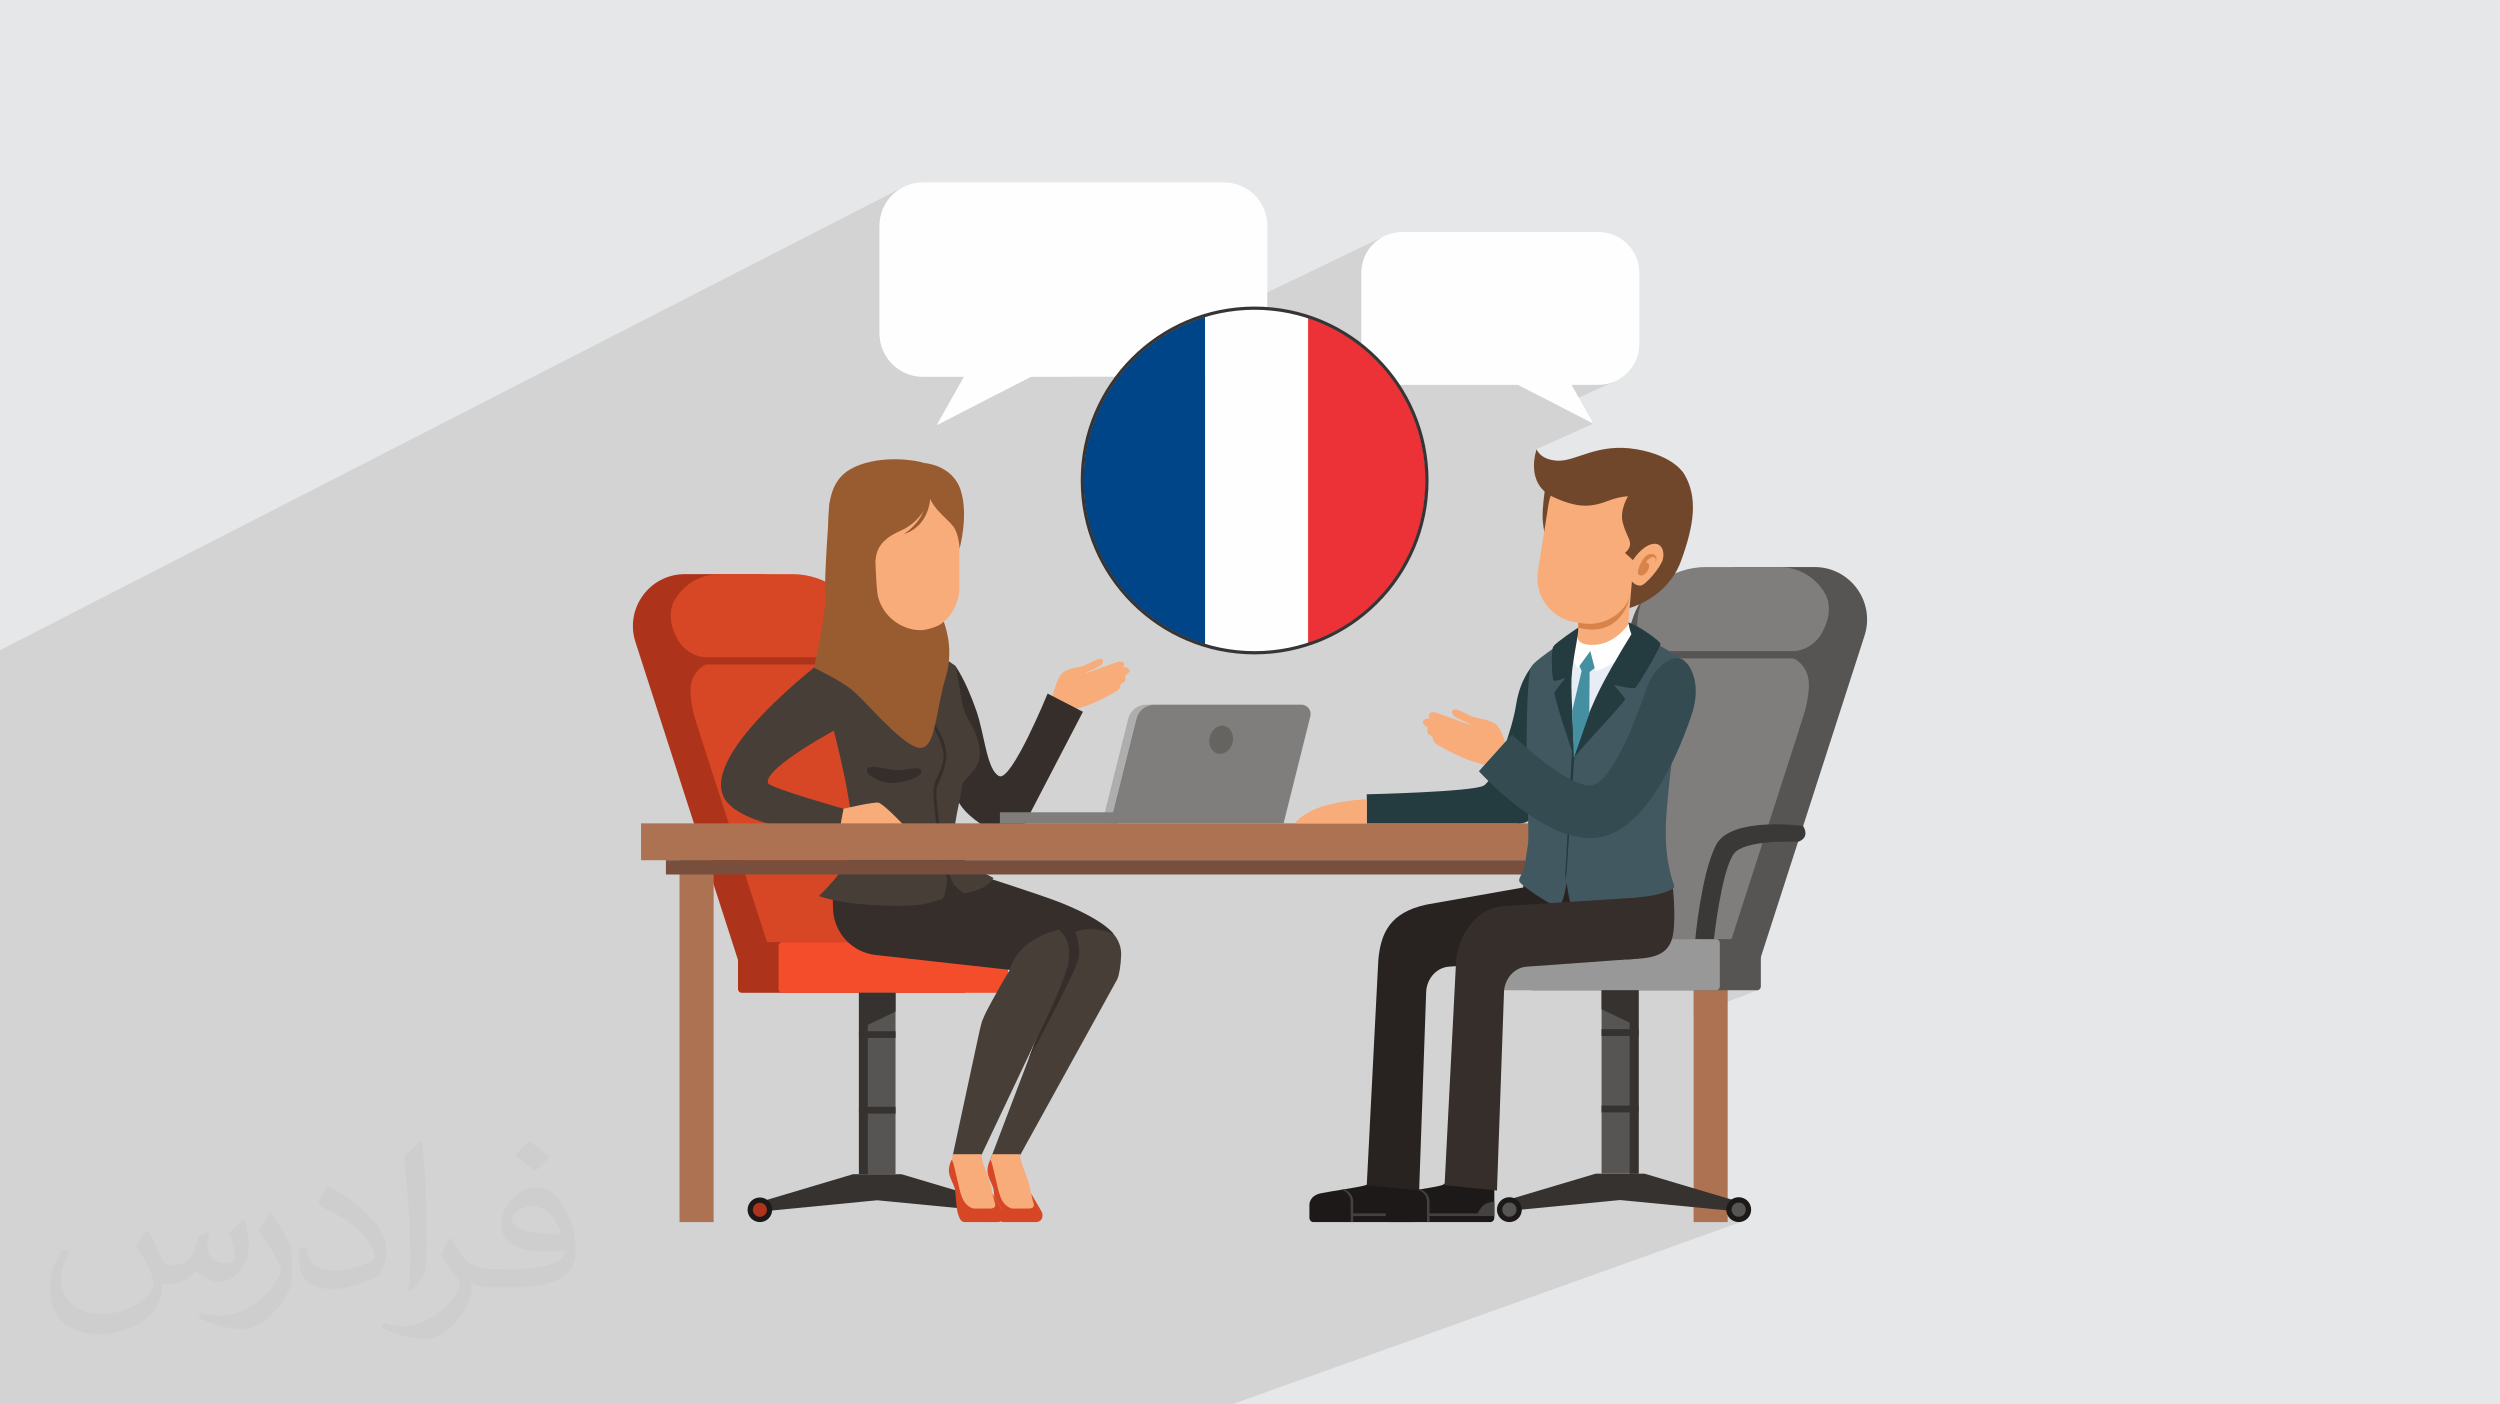 <?xml version="1.0" encoding="UTF-8"?>
<!DOCTYPE svg PUBLIC "-//W3C//DTD SVG 1.1//EN" "http://www.w3.org/Graphics/SVG/1.1/DTD/svg11.dtd">
<!-- Creator: CorelDRAW 2020 (64-Bit) -->
<svg xmlns="http://www.w3.org/2000/svg" xml:space="preserve" width="94.192mm" height="52.917mm" version="1.1" style="shape-rendering:geometricPrecision; text-rendering:geometricPrecision; image-rendering:optimizeQuality; fill-rule:evenodd; clip-rule:evenodd"
viewBox="0 0 9404.92 5283.66"
 xmlns:xlink="http://www.w3.org/1999/xlink"
 xmlns:xodm="http://www.corel.com/coreldraw/odm/2003">
 <defs>
  <style type="text/css">
   <![CDATA[
    .fil31 {fill:#995B30}
    .fil0 {fill:#E6E7E8}
    .fil30 {fill:#FEFEFE;fill-rule:nonzero}
    .fil32 {fill:#004587;fill-rule:nonzero}
    .fil11 {fill:#1C1918;fill-rule:nonzero}
    .fil22 {fill:#243B3F;fill-rule:nonzero}
    .fil24 {fill:#282321;fill-rule:nonzero}
    .fil28 {fill:#334B51;fill-rule:nonzero}
    .fil10 {fill:#352E2A;fill-rule:nonzero}
    .fil6 {fill:#35322F;fill-rule:nonzero}
    .fil35 {fill:#373435;fill-rule:nonzero}
    .fil29 {fill:#3A3938;fill-rule:nonzero}
    .fil26 {fill:#425860;fill-rule:nonzero}
    .fil23 {fill:#444241;fill-rule:nonzero}
    .fil27 {fill:#458FA3;fill-rule:nonzero}
    .fil4 {fill:#473E38;fill-rule:nonzero}
    .fil8 {fill:#565554;fill-rule:nonzero}
    .fil18 {fill:#666461;fill-rule:nonzero}
    .fil25 {fill:#70472B;fill-rule:nonzero}
    .fil20 {fill:#774F3C;fill-rule:nonzero}
    .fil17 {fill:#7F7E7D;fill-rule:nonzero}
    .fil12 {fill:#995B30;fill-rule:nonzero}
    .fil21 {fill:#999898;fill-rule:nonzero}
    .fil7 {fill:#AD331A;fill-rule:nonzero}
    .fil19 {fill:#AD7251;fill-rule:nonzero}
    .fil16 {fill:#AFAEAE;fill-rule:nonzero}
    .fil5 {fill:#D84725;fill-rule:nonzero}
    .fil13 {fill:#D8834A;fill-rule:nonzero}
    .fil14 {fill:#E6EDF4;fill-rule:nonzero}
    .fil33 {fill:#ED3237;fill-rule:nonzero}
    .fil9 {fill:#F44D2C;fill-rule:nonzero}
    .fil3 {fill:#F7AC79;fill-rule:nonzero}
    .fil34 {fill:#FEFEFE;fill-rule:nonzero}
    .fil15 {fill:white;fill-rule:nonzero}
    .fil2 {fill:#373435;fill-opacity:0.031}
    .fil1 {fill:#2B2A29;fill-opacity:0.102}
   ]]>
  </style>
 </defs>
 <g id="Layer_x0020_1">
  <polygon class="fil0" points="-0,0 9404.92,0 9404.92,5283.66 -0,5283.66 "/>
  <path class="fil1" d="M-0 4549.07l0 -4.54 0 -2.73 0 -0.05 0 -8.4 0 -14.62 0 -5.72 0 -1.29 0 -34.37 0 -9.75 0 -6.03 0 -8 0 -2.63 0 -6.22 0 -0.02 0 -6.99 0 -2.81 0 -9.35 0 -4.05 0 -13.88 0 -2.1 0 -9.65 0 -4.34 0 -22.15 0 -5.66 0 -7.68 0 -6.44 0 -16.24 0 -2.48 0 -0.8 0 -8.31 0 -0.91 0 -3.41 0 -8.04 0 -21.03 0 -0.52 0 -0.27 0 -1.3 0 -13 0 -2.77 0 -18.11 0 -0.17 0 -23.99 0 -31.54 0 -7.3 0 -2.18 0 -1.2 0 -12.44 0 -33.47 0 -1.3 0 -2.04 0 -0.4 0 -1.04 0 -18.9 0 -10.25 0 -11.25 0 -4.07 0 -13.17 0 -11.61 0 -7.43 0 -11.72 0 -4.59 0 -7.99 0 -0.91 0 -0.14 0 -5.84 0 -11.73 0 -2.86 0 -5.64 0 -3.44 0 -15.79 0 -3.71 0 -1.53 0 -3.09 0 -1.91 0 -2.48 0 -0.67 0 -1.46 0 -3.62 0 -2.86 0 -6.83 0 -9.15 0 -7.27 0 -4.96 0 -8.05 0 -1.31 0 -2.84 0 -4.64 0 -3.33 0 -4.6 0 -4.33 0 -1.68 0 -8.95 0 -0.08 0 -1.62 0 -0.98 0 -4.65 0 -1.22 0 -9.5 0 -57.96 0 -8.11 0 -18.9 0 -8.91 0 -2.97 0 -13.27 0 -17.14 0 -6.57 0 -4.32 0 -1.83 0 -1.24 0 -4.17 0 -0.71 0 -0.15 0 -1.72 0 -13.62 0 -2.82 0 -1.62 0 -15.64 0 -2.45 0 -4.67 0 -17.09 0 -6.67 0 -0.81 0 -20.92 0 -1.41 0 -14.26 0 -7.57 0 -6.07 0 -2.17 0 -3.36 0 -0.45 0 -0.37 0 -3.13 0 -0.47 0 -11.15 0 -0.06 0 -16.43 0 -6.2 0 -4.72 0 -9.49 0 -9.1 0 -14.97 0 -0.83 0 -0.01 0 -8.85 0 -2.71 0 -7.5 0 -14.3 0 -22.04 0 -7.18 0 -35.62 0 -1.5 0 -8.36 0 -1.17 0 -4.72 0 -12.14 0 -18.56 0 -0.1 0 -2.72 0 -9.91 0 -5.25 0 -6.18 0 -1.24 0 -10.4 0 -44.09 0 -7.07 0 -9.77 0 -108.39 0 -67.52 0 -217.77 0 -364.04 0 -89.31 3394.04 -1740.06 -13.42 8.16 -12.53 9.37 -11.56 10.5 -10.51 11.56 -9.37 12.53 -8.16 13.43 -6.86 14.23 -5.47 14.96 -4.01 15.6 -2.47 16.17 -0.84 16.64 0 405.4 0.84 16.64 2.47 16.17 4.01 15.61 5.47 14.96 6.86 14.23 8.16 13.43 9.37 12.53 10.51 11.56 11.56 10.5 12.53 9.38 13.42 8.16 14.23 6.86 14.96 5.47 15.61 4.01 16.17 2.47 16.64 0.84 155.06 0 -94.37 167.53 346.43 -167.53 143.38 0 414.08 -199.38 -14.21 7.06 -14.01 7.39 -13.8 7.71 -13.59 8.04 -13.39 8.36 -13.16 8.67 -12.94 8.97 -6.29 4.58 103.1 -49.6 -22.69 11.63 -8.43 4.76 34.63 -16.66 14.14 -6.6 14.31 -6.26 14.5 -5.92 14.67 -5.57 14.83 -5.23 12.01 -3.9 8.13 -3.9 11.07 -3.23 11.15 -3.04 11.23 -2.84 11.31 -2.64 11.38 -2.45 11.46 -2.24 11.53 -2.04 3.79 -0.6 598.31 -287.35 -13.42 6.47 -12.67 7.7 -11.82 8.85 -10.91 9.91 -9.91 10.9 -8.85 11.83 -7.69 12.66 -6.47 13.43 -5.16 14.12 -3.78 14.72 -2.34 15.26 -0.79 15.71 0 267.38 0.66 13.21 6.18 4.97 11.77 9.94 11.53 10.23 11.27 10.49 11.02 10.76 10.76 11.02 10.49 11.27 10.23 11.53 9.95 11.77 9.68 12.01 9.39 12.24 9.1 12.48 6.56 9.46 9.31 1.43 15.71 0.79 435.1 0 94.67 48.7 107.12 -48.7 101.47 0 15.71 -0.79 15.25 -2.34 14.73 -3.78 14.11 -5.16 -205.54 93.09 126.6 65.13 -636.36 286 -0.04 0.34 422.83 -190.03 -0.51 1.47 -1.31 4.19 -1.83 6.63 -2.04 8.75 -1.95 10.55 -1.55 12.07 -0.85 13.27 0.14 14.17 1.44 14.76 3.04 15.05 4.93 15.04 7.14 14.7 5.19 7.59 127.6 -56.82 -14.27 7.53 -13.46 8.84 -12.56 10.07 -11.55 11.25 -10.46 12.35 -9.28 13.38 -7.98 14.35 -6.6 15.24 -0.07 0.23 10 5.47 16.65 7.32 15.74 6.32 14.93 5.34 14.21 4.4 13.57 3.49 13.04 2.6 12.59 1.75 12.23 0.91 11.98 0.1 11.82 -0.67 11.74 -1.42 11.76 -2.14 11.87 -2.83 12.08 -3.49 12.39 -4.13 12.77 -4.73 14.03 -4.93 13.21 -3.79 12.08 -2.82 10.61 -1.98 8.83 -1.29 6.71 -0.73 4.26 -0.34 1.5 -0.08 -1.39 2.34 -3.53 6.56 -4.76 10.14 -5.06 13.05 -4.44 15.33 -2.89 16.93 -0.4 17.89 3 18.19 5.06 16.51 5 13.66 4.74 11.3 4.27 9.44 3.58 8.09 2.7 7.23 1.59 6.88 0.28 7.04 -1.17 6.97 -2.34 6.29 -3.09 5.54 -3.43 4.7 -3.37 3.79 -2.92 2.82 -2.06 1.74 -0.77 0.6 3.55 3.22 79.22 -34.38 10.28 -3.75 10.69 -2.12 10.66 0.24 9.95 3.15 8.63 5.88 6.94 8.26 4.86 10.27 2.43 11.92 -0.39 13.21 -3.57 14.15 -7.13 14.73 -9.81 15.02 -11.05 14.86 -11.84 14.09 -12.14 12.75 -11.99 10.78 -11.36 8.24 -10.26 5.08 -34.05 14.63 -0.76 5.45 -0.36 1.96 -0.09 1.01 169.66 -72.89 -20.52 9.53 -19.67 11.05 -18.74 12.52 -17.71 13.93 -16.61 15.27 -15.42 16.55 -14.14 17.77 -5.54 8.21 -0.81 2 -1.3 3.33 -0.97 2.68 263.64 -112.84 -20.52 9.53 -19.68 11.05 -18.73 12.52 -17.72 13.93 -16.6 15.27 -15.43 16.55 -14.14 17.77 -12.78 18.93 -11.33 20.03 -9.8 21.06 -8.18 22.04 -27.71 84.9 1.64 2.13 -0.59 3.85 -2.45 6.6 -4.06 8.95 -2.6 5.21 13.24 3.09 2.35 0.38 135.35 0 484.72 -203.75 92.04 -20.2 -0.47 3.35 -1.34 9.49 -2.07 14.72 -2.68 19.09 -3.16 22.57 -3.51 25.15 -3.75 26.88 -3.84 27.7 -3.83 27.65 -3.68 26.72 -3.41 24.9 -3.02 22.21 -2.5 18.62 -1.84 14.16 -1.07 8.81 -0.16 2.59 -1.46 1.78 -4.71 6.53 -7.52 10.61 -9.85 14.02 -11.73 16.76 -13.13 18.82 -14.08 20.22 -14.56 20.94 -14.59 21 -14.14 20.37 -13.24 19.08 -11.87 17.12 -10.03 14.48 -7.74 11.18 -4.98 7.2 -1.77 2.55 -726.07 296.02 -36.84 112.9 0.08 0 19.2 -3.03 16.81 -4.32 16.45 -5.8 -55.6 22.5 -24.48 75.04 104.3 0 288.57 -115.9 0 65.05 146.18 -58.44 -11.58 5.44 -10.84 6.1 -10.01 6.81 -9.11 7.54 -8.1 8.31 -7 9.11 -5.81 9.95 -5.09 10.75 -4.9 11.45 -4.7 12.08 -4.51 12.64 -3.01 9.11 3.97 0 122.69 -48.79 17.48 -5.75 19.15 -4.63 20.29 -3.64 20.9 -2.77 20.97 -1.99 20.5 -1.34 19.49 -0.78 17.96 -0.36 15.9 -0.04 13.3 0.17 10.15 0.26 6.49 0.24 2.28 0.1 1.96 -0.61 -176.6 69.92 97.87 0 -136.1 53.74 54.6 0 -205.72 81.11 -2.3 12.79 -2.4 14.08 -2.25 13.75 -2.09 13.36 -1.93 12.9 -1.77 12.37 -1.62 11.77 -1.46 11.1 -1.32 10.37 -1.17 9.58 -1.02 8.7 -0.88 7.77 -0.74 6.75 -0.6 5.68 -0.46 4.53 -0.33 3.32 -0.2 2.05 -0.06 0.7 70.13 0.46 -76.6 29.81 0 94.29 230.96 12.21 -146.22 56.1 2.79 -0.28 2.64 -0.82 -2.89 1.11 151.73 0 2.84 -0.29 2.64 -0.82 -244.48 93.39 0 723.6 45.83 4.44 105.8 -38.19 -7.95 4.32 -6.93 5.71 -5.72 6.93 -4.31 7.95 -1.85 5.96 34.55 -12.45 5.03 -1.56 5.4 -0.55 5.4 0.55 5.03 1.56 4.56 2.48 3.97 3.28 3.28 3.97 2.48 4.55 1.56 5.03 0.55 5.4 -0.55 5.41 -1.56 5.03 -2.48 4.55 -3.28 3.97 -3.97 3.28 -4.56 2.48 -37.42 13.43 0.82 0.67 7.95 4.32 8.79 2.73 9.44 0.95 9.44 -0.95 8.79 -2.73 -1925.79 689.87 -7.54 0 -39.37 0 -9.04 0 -49.5 0 -6.72 0 -56.11 0 -6.61 0 -26.03 0 -4.32 0 -55.35 0 -384.34 0 -171.32 0 -7.77 0 -9.14 0 -31.41 0 -6.45 0 -18.61 0 -2.27 0 -27.06 0 -17.1 0 -18.14 0 -8.86 0 -25.33 0 -24.32 0 -4.46 0 -4.11 0 -27.01 0 -23.06 0 -7.1 0 -6.71 0 -23.12 0 -8.98 0 -43.96 0 -2.29 0 -7.23 0 -0.74 0 -25.09 0 -10.63 0 -42.76 0 -42.27 0 -13.46 0 -5.64 0 -37.4 0 -6.55 0 -2.04 0 -3.55 0 -19.03 0 -8.98 0 -17.25 0 -2.47 0 -7.07 0 -15.54 0 -11.4 0 -2.65 0 -12.2 0 -10.02 0 -32 0 -0.53 0 -21.57 0 -14.66 0 -40.71 0 -4.38 0 -17.62 0 -26.63 0 -3.45 0 -51.18 0 -4.13 0 -17.06 0 -25.09 0 -41.32 0 -1.09 0 -329.85 0 -1.33 0 -2.27 0 -121.31 0 -13.11 0 -2.25 0 -0.04 0 -6.06 0 -38.63 0 -71.89 0 -101.46 0 -46.95 0 -4.04 0 -47.51 0 -28.67 0 -0.43 0 -19.08 0 -16.84 0 -1.95 0 -0.98 0 -0.16 0 -17.7 0 -4.07 0 -7.78 0 -7.95 0 -15.12 0 -7.88 0 -0.32 0 -8.19 0 -16.14 0 -12.37 0 -0.43 0 -3.54 0 -2.64 0 -3.9 0 -4.23 0 -4.93 0 -5.6 0 -5.54 0 -7.9 0 -0.98 0 -0.16 0 -10.62 0 -9.71 0 -4.97 0 -3.69 0 -3.83 0 -4.04 0 -42.43 0 -5 0 -4.8 0 -10.44 0 -1.61 0 -3.1 0 -3.36 0 -25.75 0 -21.87 0 -6.31 0 -27.24 0 -0.55 0 -6.38 0 -30.07 0 -5.01 0 -39.11 0 -35.89 0 -11.89 0 -6 0 -1.74 0 -9.18 0 -12.49 0 -23.32 0 -0.12 0 -38.62 0 -33.78 0 -6.96 0 -4.35 0 -0.35 0 -17.32 0 -0.69 0 -0.06 0 -0.02 0 -4.89 0 -22.43 0 -5.78 0 -3.38 0 -3.51 0 -8.19 0 -0.16 0 -23.54 0 -18.88 0 -12.05 0 -9.49 0 -10.49 0 -11.33 0 -0.76 0 -15.93 0 -11.42 0 -5.26 0 -9.75 0 -5.89 0 -19.7 0 -13.97 0 -11.63 0 -21.52 0 -8.43 0 -18.69 0 -23.17 0 -0.06 0 -23.75 0 -7.29 0 -11.29 0 -8.55 0 -28.85 0 -15.62 0 -15.68 0 -0.73 0 -3.04 0 -7.98 0 -6.83 0 -1.14 0 -3.7 0 -2.11 0 -47.74 0 -59.87 0 -13.62 0 -83.82 0 -7.01 0 -5.88 0 -32.6 0 -37.56 0 -2.29 0 -2.01 0 -124.29 0 -9.46 0 -22.59 0 -25.07 0 -95.74 0 -3.14 0 -15.49 0 -55.34 0 -3.43 0 -70.62 0 -26.64 0 -25.76 0 -40.61 0 -32.48 0 -11.69 0 -30.3 0 -5.49 0 -4.94 0 -13.96 0 -8.67 0 -1.46 0 -1.02 0 -11.72 0 -11.94 0 -18.6 0 0 -0.84 0 -7.92 0 -0.06 0 -9.06 0 -2.2 0 -4.29 0 -0.96 0 -8.13 0 -2.58 0 -1.69 0 -1.05 0 -4.79 0 -1.41 0 -6 0 -5.38 0 -0.12 0 -4.23 0 -12.65 0 -12.15 0 -0.67 0 -9.22 0 -1.39 0 -5.99 0 -2.47 0 -11.56 0 -0.13 0 -3.4 0 -0.48 0 -2.63 0 -0.26 0 -9.16 0 -1.37 0 -2.26 0 -3.87 0 -0.31 0 -4.41 0 -4.06 0 -4.93 0 -0.3 0 -0.92 0 -3.09 0 -0.08 0 -28.01 0 -4.11 0 -16.92 0 -0.54 0 -2.05 0 -7.75 0 -2.01 0 -0.76 0 -0.54 0 -0.21 0 -4.92 0 -3.73 0 -1.8 0 -0.01 0 -5.93 0 -1.42 0 -7.99 0 -1.19 0 -1.25 0 -4.23 0 -10 0 -0.86 0 -3.37 0 -13.96 0 -1.52 0 -0.14 0 -5.28 0 -0.01 0 -1.41 0 -0.04 0 -0.32 0 -1.33 0 -0.81 0 -1.49 0 -2.46 0 -0.09 0 -0.25 0 -5.88 0 -2.18 0 -5.31 0 -0.3 0 -4.21 0 -4.24 0 -0.69 0 -4.48 0 -3.99 0 -0.88 0 -0.75 0 -8.42 0 -0.03 0 -5.43 0 -0.31 0 -2.58 0 -1.26 0 -4.58 0 -2.06 0 -1.02 0 -0.32 0 -6.65 0 -1.43 0 -0.53 0 -2.05 0 -4.12 0 -1.47 0 -0.03 0 -0.17 0 -0.09 0 -1.8 0 -4.25 0 -1.34 0 -2.83 0 -0.1 0 -4.92 0 -6.34 0 -0.94 0 -6.13 0 -2.41 0 -3.02 0 -6.48 0 -5.96 0 -2.04 0 -4.48 0 -1.48 0 -0.97 0 -2.2 0 -15.4 0 -3.72 0 -2.36 0 -4.99 0 -5.66 0 -2 0 -0.56 0 -0.02 0 -4.36 0 -1.48 0 -6.26 0 -2.19 0 -7.87 0 -5.01 0 -7.9 0 -10 0 -0.77 0 -2.48 0 -3.43 0 -5.74 0 -8.45 0 -8.4 0 -1.9 0 -0.41 0 -4.35 0 -3.94 0 -0.17 0 -1.81 0 -0.53 0 -7.27 0 -1.67 0 -8.5 0 -3.45 0 -16.44 0 -21.56 0 -34.6 0 -26.62 0 -1 0 -9.74 0 -0.97 0 -5.66 0 -10.09 0 -1.19 0 -0.64 0 -0.83 0 -0.12 0 -4.8 0 -6.06 0 -8.22 0 -0.06 0 -5.41 0 -4.31 0 -2.96zm6004.04 -1391.87l0 0.01 21.08 -8.54 -21.08 8.53zm242.44 -735.81l-2.71 1.14 0 0.01 2.71 -1.15zm-141.4 -454.05l-312.41 136.65 312.41 -136.65zm-274.81 -91.24l0 0.01 13.68 -6.07 -13.68 6.06z"/>
  <path class="fil2" d="M557.14 4629.28c17.95,27.21 29.6,53.36 40.96,82.43 8.45,16.91 12.93,48.09 52.57,48.09 11.61,0 28.28,-3.42 43.06,-11.61 16.63,-8.73 29.32,-21.94 35.94,-42l15.85 -53.36 38.57 -19.02 2.64 2.64c-5.27,20.09 -6.59,39.36 -6.59,54.43 0,44.63 38.57,61.56 69.22,61.56 17.95,0 34.09,-8.73 34.09,-25.11 0,-21.13 -8.98,-57.06 -20.62,-89.29 17.95,-17.95 35.94,-35.94 56.53,-50.47l3.17 1.6c8.98,38.04 14,75.56 14,100.66 0,24.57 -10.83,51.79 -19.81,69.49 -18.49,34.87 -51.25,62.62 -90.87,62.62 -30.1,0 -63.65,-15.07 -86.66,-43.06l-1.32 0c-21.66,26.96 -55.22,51.25 -108.86,51.25l-16.63 0c-2.64,35.41 -10.29,60.49 -21.94,82.95 -31.95,62.34 -126.81,106.47 -216.1,106.47 -124.17,0 -186.51,-71.59 -186.51,-166.96 0,-58.91 19.27,-113.6 48.88,-152.42l24.29 10.04c-18.49,35.41 -30.91,68.68 -30.91,101.45 0,89.29 72.66,131.83 156.4,131.83 77.68,0 173.83,-49.41 191.28,-106.72 -6.59,-62.62 -30.1,-91.93 -66.04,-148.99 10.83,-19.02 24.83,-38.04 42.28,-58.38l3.17 0 0 0 0 0 -0.02 -0.09zm1432.14 -336.04c26.15,16.39 51.79,35.66 76.87,57.85 -14,19.81 -31.45,37.79 -53.11,53.64 -25.11,-20.34 -50.19,-37.79 -75.84,-56.27 17.42,-19.55 34.62,-38.29 52.04,-55.22l0 0 0 0 0 0 0 0 0 0 0.03 0zm13.47 244.11c-42.28,0 -76.87,27.75 -76.87,48.34 0,44.13 84.53,57.85 185.72,57.31 -12.68,-51.79 -57.06,-105.68 -108.86,-105.68l0.01 0.03zm-94.86 236.19c54.96,0 103.04,-1.6 139.74,-10.83 40.96,-10.29 75.56,-30.91 75.56,-45.17 0,-3.7 0,-8.19 -1.32,-11.89 -22.98,2.11 -49.41,2.11 -72.38,2.11 -74.49,0 -131.55,-16.91 -154.02,-58.66 -5.55,-11.61 -9.51,-24.57 -9.51,-39.36 0,-40.43 17.42,-79.79 48.09,-107 25.61,-22.45 53.89,-36.44 82.67,-36.44 52.04,0 93.51,41.75 122.57,107.54 15.85,35.94 26.68,77.4 26.68,129.72 0,34.87 -9.51,64.19 -31.17,85.85 -40.43,39.11 -114.92,53.89 -229.04,53.89l-51.79 0 0 0 -13.47 0c-28.28,0 -48.62,-5.02 -64.72,-17.42l-2.64 0c0.79,6.59 1.32,12.93 1.32,19.02 0,25.61 -8.45,58.38 -25.61,84.53 -50.72,75.3 -105.68,108.04 -153.24,108.04 -48.09,0 -107,-18.49 -160.11,-42.54l9.51 -18.49c17.17,7.13 40.96,11.89 73.7,11.89 85.85,0 198.66,-82.43 212.66,-163 -3.17,-6.59 -8.98,-15.32 -17.17,-24.57 -25.11,-29.85 -40.96,-54.68 -55.75,-80.83 12.68,-25.11 24.29,-45.17 35.13,-63.4l4.49 -0.53c36.72,74.77 69.99,117.55 144.23,117.55l11.61 0 0 0 53.89 0 0 0 0 0 0 0 0 0 0 0 0.09 0.01zm-371.98 79c6.34,-34.34 6.87,-72.91 6.87,-108.86l0 -53.36c0,-99.6 -12.68,-244.36 -22.98,-338.68 17.95,-19.27 43.06,-42 62.87,-57.31l5.81 1.6c13.47,118.62 16.63,256 16.63,383.06 0,33.3 -1.32,65.79 -4.49,89.55 -1.85,30.1 -19.27,52.83 -56.53,87.7l-8.19 -3.7zm-382.8 -157.19c1.85,46.77 24.83,83.49 105.15,83.49 49.93,0 92.19,-12.93 138.96,-35.13 8.45,-3.7 12.93,-8.73 12.93,-12.93 0,-29.32 -22.45,-68.15 -60.23,-103.55 -36.72,-33.3 -85.34,-62.62 -130.76,-82.18 -15.6,-6.59 -20.62,-13.47 -20.62,-20.09 0,-13.47 17.95,-41.75 32.77,-62.09l5.02 -0.53c52.04,27.21 110.17,67.64 153.24,112.53 39.11,41.47 63.4,83.49 63.4,129.19 0,33.81 -10.29,65.51 -26.96,95.11 -57.06,28.79 -117.83,50.72 -178.06,50.72 -73.17,0 -123.1,-34.34 -123.1,-114.92 0,-8.73 0,-22.19 3.17,-39.64l25.11 0 0 0 0 0 0 0 0 0 0 0 -0.02 0zm-132.37 -132.9l45.45 73.45c16.63,27.21 32.23,56.81 32.23,103.55l0 59.7c0,48.34 -30.91,100.13 -80.83,151.38 -39.11,34.62 -73.7,49.41 -105.68,49.41 -47.55,0 -101.98,-14.79 -164.85,-41.75l7.13 -18.49c19.81,5.27 42.79,9.77 71.06,9.77 90.36,-0.53 182.8,-66.57 225.08,-147.15 5.02,-9.26 6.87,-17.95 6.87,-24.04 0,-9.26 -5.02,-19.55 -8.98,-28.79 -22.98,-43.31 -48.62,-82.95 -76.87,-119.68 14.79,-23.25 29.6,-45.7 45.7,-67.9l3.7 0.53 0 0 0 0 0 0 0 0 0 0 -0.02 0.01z"/>
  <g id="_2548270961680">
   <g>
    <path class="fil3" d="M5674.11 2836.93c0,0 -20.55,-95.94 -48.69,-114 -28.13,-18.06 -64.31,-18.66 -86.89,-27.68 -22.59,-9.02 -56.84,-30.69 -69.37,-25.76 -12.52,4.94 -6.71,18.2 4.68,26.86 11.4,8.65 64.21,29.12 59.69,30.42 -4.51,1.3 -103.19,-37.23 -128.16,-44.54 -24.93,-7.32 -27.97,1.66 -29.94,7.87 -1.98,6.22 4.91,12.52 4.91,12.52 0,0 -18.4,-2.43 -26.29,9.43 -7.88,11.87 17.03,23.91 17.03,23.91 0,0 -2.86,17.57 0.11,23.3 2.97,5.74 18.1,11.93 18.1,11.93 0,0 0.4,13.81 7.94,22.38 7.54,8.57 52.85,33.96 107.64,57.56 54.78,23.61 112.87,32.54 112.87,32.54l56.36 -46.75z"/>
    <path class="fil3" d="M3956.22 2632.56c0,0 18.75,-87.59 44.45,-104.08 25.68,-16.48 58.71,-17.04 79.33,-25.27 20.62,-8.23 51.9,-28.04 63.33,-23.51 11.43,4.51 6.13,16.62 -4.26,24.51 -10.41,7.91 -58.63,26.59 -54.51,27.78 4.13,1.19 94.23,-33.98 117,-40.68 22.78,-6.68 25.54,1.52 27.36,7.21 1.81,5.66 -4.48,11.41 -4.48,11.41 0,0 16.79,-2.22 23.99,8.61 7.21,10.85 -15.56,21.84 -15.56,21.84 0,0 2.62,16.06 -0.1,21.29 -2.7,5.24 -16.52,10.89 -16.52,10.89 0,0 -0.37,12.61 -7.25,20.43 -6.87,7.82 -48.26,31 -98.26,52.55 -50.02,21.57 -103.05,29.72 -103.05,29.72l-51.47 -42.69z"/>
    <path class="fil4" d="M3747.22 3339.5l393.16 141.36c47.26,16.99 79.1,62.29 77.34,112.49 -1.26,35.64 -6.32,71.47 -14.55,90.49l-364.91 660.83 -112.6 17.49 175.11 -460.34c1.99,-10.52 11.6,-53.01 15.69,-63.01 18.92,-46.42 44.3,-86.28 73.61,-140.41l29.64 -49.74c1.2,-8.45 1.37,-17.01 0.51,-25.51l-542.95 -78.66 269.94 -204.98z"/>
    <path class="fil3" d="M3913.49 4549.92l-34.52 -59.63c0,0 -4.57,-35.58 -23.12,-80.95 -13.87,-33.91 -17.56,-50.46 -18.55,-67.25l-104.1 0 -7.52 20.06 37.74 195.88 96.19 15.31 51.01 0 2.87 -23.42z"/>
    <path class="fil5" d="M3918.58 4558.31l0.17 0.11 -39.78 -68.12 7.07 29.43c0,0 5.57,10.8 2.3,18.8 -3.27,8.01 -17.97,8.01 -17.97,8.01l-62.18 0c0,0 -29.95,-4.12 -44.77,-44.59 -14.85,-40.49 -27.2,-124.7 -37.74,-139.46 0,0 -13.18,21.93 -10.47,47.27 2.74,25.34 20.29,47.73 23.01,67.19 2.72,19.47 3.74,65.47 10.87,89.38 7.13,23.91 13.39,31.14 27.33,31.14l0.38 -0.08 0.82 0.08 120.98 0c12.74,0 23.07,-10.33 23.07,-23.09l0 -4.76c0,-4.14 -1.17,-7.95 -3.07,-11.31z"/>
    <polygon class="fil6" points="3391.32,4417.35 3208.92,4417.35 2858.66,4521.66 2858.66,4558.16 3300.12,4515.37 3741.58,4558.16 3741.58,4521.66 "/>
    <path class="fil7" d="M2798.21 3679.32l-407.72 -1264.14c-40.69,-126.15 53.38,-255.32 185.93,-255.32l273.56 0c124.85,0 235.53,80.31 274.25,199l418.07 1281.14 -744.08 39.32z"/>
    <path class="fil5" d="M2928.99 3679.32l-407.71 -1264.14c-40.69,-126.15 53.38,-255.32 185.93,-255.32l273.56 0c124.84,0 235.52,80.31 274.25,199l418.06 1281.14 -744.08 39.32z"/>
    <path class="fil8" d="M3218.52 2285.02c0,0 27.13,61.29 14.04,121.85 -13.08,60.56 -99.81,67.5 -99.81,67.5l103.38 11.85 33.24 -21.69 -10.52 -93.94c0,0 -15.46,-59.7 -40.33,-85.57z"/>
    <polygon class="fil7" points="2539.82,2472.72 3296.21,2472.72 3304.62,2499.73 2496.16,2499.73 "/>
    <path class="fil7" d="M3625.17 3734.82l-834.76 0c-7.78,0 -14.07,-6.3 -14.07,-14.07l0 -162.19c0,-7.79 6.29,-14.07 14.07,-14.07l834.76 0c7.77,0 14.07,6.28 14.07,14.07l0 162.19c0,7.77 -6.3,14.07 -14.07,14.07z"/>
    <path class="fil9" d="M3777.81 3734.82l-834.76 0c-7.77,0 -14.07,-6.3 -14.07,-14.07l0 -162.19c0,-7.79 6.3,-14.07 14.07,-14.07l834.76 0c7.77,0 14.07,6.28 14.07,14.07l0 162.19c0,7.77 -6.3,14.07 -14.07,14.07z"/>
    <path class="fil10" d="M3592.65 2503.58c0,0 37.88,47.98 80.42,170.44 31.3,90.14 39.12,222.43 85.37,245.56 46.25,23.12 182.68,-310.36 182.68,-310.36l132.81 68.53 -254.35 489.02c0,0 -223.87,-82.45 -226.93,-196.76 -2.17,-81.21 0,-466.42 0,-466.42z"/>
    <polygon class="fil8" points="3231.25,4417.35 3368.98,4417.35 3368.98,3734.82 3231.25,3734.82 "/>
    <polygon class="fil6" points="3231.25,3904.8 3368.98,3904.8 3368.98,3879.37 3231.25,3879.37 "/>
    <polygon class="fil6" points="3231.25,4189.27 3368.98,4189.27 3368.98,4163.84 3231.25,4163.84 "/>
    <polygon class="fil6" points="3231.25,3734.82 3368.98,3734.82 3368.98,3805.35 3264.58,3855.65 3264.58,4417.35 3231.25,4417.35 "/>
    <path class="fil7" d="M2530.84 2271.17c0,0 -26.13,57.19 19.09,135.27 37.5,64.73 101.48,66.28 101.48,66.28l3.46 27.01c0,0 -60.71,25.51 -57.23,105.31 3.46,79.79 35.76,157.8 35.76,157.8 0,0 -155.44,-224.59 -153.71,-220.24 1.73,4.32 -39.9,-291.42 -39.9,-291.42l91.05 19.99z"/>
    <path class="fil11" d="M3758.44 4551.16c0,-25.57 -20.73,-46.3 -46.31,-46.3 -25.57,0 -46.3,20.73 -46.3,46.3 0,25.57 20.73,46.31 46.3,46.31 25.58,0 46.31,-20.74 46.31,-46.31z"/>
    <path class="fil8" d="M3738.67 4551.16c0,-14.65 -11.89,-26.53 -26.54,-26.53 -14.66,0 -26.52,11.88 -26.52,26.53 0,14.66 11.86,26.54 26.52,26.54 14.65,0 26.54,-11.88 26.54,-26.54z"/>
    <path class="fil11" d="M2904.97 4551.16c0,-25.57 -20.74,-46.3 -46.31,-46.3 -25.58,0 -46.31,20.73 -46.31,46.3 0,25.57 20.73,46.31 46.31,46.31 25.57,0 46.31,-20.74 46.31,-46.31z"/>
    <path class="fil7" d="M2885.19 4551.16c0,-14.65 -11.88,-26.53 -26.53,-26.53 -14.66,0 -26.54,11.88 -26.54,26.53 0,14.66 11.88,26.54 26.54,26.54 14.65,0 26.53,-11.88 26.53,-26.54z"/>
    <path class="fil4" d="M3526.37 3339.5l393.14 141.36c47.27,16.99 102.63,62.29 100.88,112.49 -1.26,35.64 -6.32,71.47 -14.55,90.49l-313.52 660.83 -108.19 2.05 95.79 -444.9c1.99,-10.52 11.6,-53.01 15.69,-63.01 18.92,-46.42 44.3,-86.28 73.59,-140.41l29.66 -49.74c1.2,-8.45 1.35,-17.01 0.51,-25.51l-542.95 -78.66 269.94 -204.98z"/>
    <path class="fil10" d="M3294.16 3592.62l504.71 56.04c0,0 14.42,-93.09 150.75,-141.63 136.32,-48.53 240.97,8.72 240.97,8.72 0,0 -25.31,-48.38 -193.65,-117.31 -78.53,-32.16 -368.92,-123.86 -368.92,-123.86l-120.53 24.88 -374.72 74.12 1.01 43.91c2.06,90.31 70.61,165.16 160.39,175.13z"/>
    <path class="fil12" d="M3235.18 2232.89c0,0 -87.82,37.85 -118.43,109.48 -30.6,71.62 19.54,158.29 84.58,169.84 65.05,11.54 322.52,-24.27 322.52,-24.27 0,0 29.64,-25.47 36.57,-83.48 6.92,-58.01 -38.32,-113.9 -38.32,-113.9l-286.93 -57.67z"/>
    <path class="fil3" d="M3279.08 2204.09l0 169.04c0,0 -16.4,52.71 -43.07,72.23 -26.69,19.52 -48.17,35.8 -48.17,35.8 0,0 63.78,54.68 178.98,46.21 115.2,-8.45 161.42,-51.41 161.42,-51.41 0,0 -74.86,-29.29 -74.86,-72.24 0,-42.94 0,-68.99 0,-68.99l-174.3 -130.64z"/>
    <path class="fil13" d="M3278.55 2253.72c0,0 -0.47,56.72 53.34,104.87 53.8,48.17 121.49,36.02 121.49,36.02l0 -25.62 -174.83 -115.27z"/>
    <path class="fil3" d="M3451.24 2377.61l0 0c87.23,0 157.94,-79.31 157.94,-166.54l0 -239.5c0,-87.23 -70.71,-157.94 -157.94,-157.94l-26.17 0c-87.23,0 -157.94,70.71 -157.94,157.94l0 239.5c0,59.59 74.28,166.54 184.11,166.54z"/>
    <path class="fil3" d="M3267.12 2079.37c0,0 -26.66,-31.26 -53.33,-31.26 -26.67,0 -48.74,32.18 -32.18,72.64 16.55,40.46 49.4,87.96 68.97,89.18 19.56,1.22 28.5,-22.99 28.5,-22.99l-11.95 -107.58z"/>
    <path class="fil13" d="M3203.48 2118.82c0,0 -11.35,-33.21 18.16,-30.36 29.53,2.84 39.18,58.75 37.48,72.1 -1.72,13.34 -24.14,13.9 -34.07,-13.07 -9.94,-26.96 11.06,-26.67 11.06,-26.67 0,0 -7.38,-17.89 -20.72,-22.14 -13.34,-4.26 -13.34,14.76 -11.92,20.14z"/>
    <path class="fil12" d="M3500.93 1852.51c0,0 -10.7,99.74 -116.05,145.57 -67.88,29.55 -84.59,67.72 -88.46,91.63 -3.86,23.91 -10.4,39.19 -10.4,39.19 0,0 -38.12,-71.9 -64.11,-75.66 -26,-3.75 -47.37,17.71 -39.87,54.36 7.52,36.62 44.63,89.22 56.6,95.74 16.64,9.07 28.49,0.76 28.49,0.76 0,0 2.29,24.83 6.85,37.23 4.57,12.39 4.83,17.32 4.83,17.32l0.27 38.07c0,0 -134.15,-54.34 -153.65,-220.38 -19.5,-166.05 -12.7,-272.37 90.11,-319.74 102.83,-47.38 238.97,-24.27 259.29,-15.03 20.31,9.25 26.1,110.92 26.1,110.92z"/>
    <path class="fil12" d="M3474.83 1741.58c0,0 106.73,5.78 138.61,100.53 31.89,94.74 -3.82,222.9 -3.82,222.9 0,0 -0.31,-53.84 -24.08,-85.42 -23.77,-31.58 -91.67,-74.71 -96.61,-140.95 -4.94,-66.24 -14.09,-97.06 -14.09,-97.06z"/>
    <path class="fil12" d="M3499.73 1857.92c0,0 4.13,47.4 -24.9,93.95 -29.05,46.54 -74.28,56.97 -74.28,56.97 0,0 35.23,-21.31 60.03,-59.59 24.78,-38.27 26.09,-93.52 26.09,-93.52l13.06 2.19z"/>
    <path class="fil14" d="M3267.12 2436.53c0.99,1.73 149.45,32.64 149.45,32.64l69.33 -22.82 60.08 207.96 -32.93 105.73 -163.03 -117.27 -82.89 -206.24z"/>
    <path class="fil15" d="M3275.77 2380.93c0,0 47.4,75.18 129.32,78.17 81.93,3.02 50.68,-42.08 50.68,-42.08l61.99 62.35 -29.37 30.76 -17.66 26.12 -52.25 -53.89 -19.39 75.05c0,0 -52.54,-16.51 -87.06,-48.02 -34.53,-31.53 -60.05,-93.82 -60.05,-93.82l23.78 -34.65z"/>
    <path class="fil4" d="M3563.73 3303.69c0,0 54.65,54.81 61.21,56.14 6.45,1.33 37.23,-6.89 38.14,-7.13 64.89,-19.38 73.95,-50.18 73.95,-50.18 0,0 -143.34,-69.98 -150.61,-117.09 -7.29,-47.1 31.58,-204.84 33.11,-230.26 1.55,-25.42 64.71,-53.82 66.24,-116.51 1.55,-62.7 -32.35,-113.74 -51.25,-146.71 -18.91,-32.98 -33.93,-182.12 -41.87,-188.35 -7.93,-6.23 -122.63,-82.92 -122.63,-82.92l28.65 293.12 -257.45 -303.08c0,0 -151.6,59.29 -160.85,93.01 -9.24,33.72 152.89,525.84 122.46,690.57 -14.51,78.58 -122.46,176.37 -122.46,176.37 0,0 89.76,37.54 305.44,37.01 18.47,-0.03 64.24,-3.66 80.97,-4.6 9.58,-0.97 63.04,-15.85 75.53,-19.64 15.22,-4.65 21.44,-79.73 21.44,-79.73z"/>
    <path class="fil10" d="M3266.8 2911.68c0,0 43.78,42.52 111.33,32.52 67.55,-10 97.57,-35.03 86.32,-48.79 -11.26,-13.77 -67.56,7.5 -108.84,0 -41.28,-7.51 -115.09,-25.02 -88.82,16.27z"/>
    <path class="fil10" d="M3498.66 2713.77c0,0 55.41,87.02 50.77,137.47 -4.61,50.46 -32.33,76.25 -36.96,112.14 -4.61,35.89 8.82,113.4 15.76,199.74 6.93,86.36 35.51,140.57 35.51,140.57l25.87 25.39c0,0 -39.22,-70.23 -47.31,-145.93 -8.1,-75.7 -24.87,-201.27 -18.1,-220.33 6.76,-19.06 36.08,-77.24 36.24,-120.55 0.25,-72.33 -63.12,-142.45 -63.12,-142.45l1.36 13.95z"/>
    <path class="fil10" d="M3251.36 2405.93l245.95 310.79 -30.49 -300.9c0,0 63.27,42.47 66.14,48.65 2.88,6.16 0.27,62.21 0,68.55 -0.27,6.35 -35.51,8.09 -31.45,11.56 4.04,3.46 36.39,37.54 35.24,41 -1.15,3.48 -30.36,150.64 -30.36,150.64 0,0 -228.43,-120.59 -228.43,-128.1 0,-7.52 39.28,-62.4 39.28,-62.4 0,0 -65.86,15.61 -71.05,13.28 -5.2,-2.31 -88.39,-113.22 -82.61,-121.31 5.78,-8.09 78.18,-40.4 87.81,-31.76z"/>
    <path class="fil10" d="M3182.96 2425.78c0,0 28.96,-17.16 58.25,-29.79 29.29,-12.63 35.06,-14.79 35.06,-14.79 0,0 -4.68,20.2 -11.2,30.85 -6.53,10.66 -9.14,13.73 -9.14,13.73l-72.97 0z"/>
    <path class="fil10" d="M3470.37 2439.45c0,0 -16.11,-16.67 -16.99,-28.76 -0.88,-12.08 0,-16.09 0,-16.09l39.1 38.78 -22.11 6.06z"/>
    <path class="fil4" d="M3103.65 2479.03c0,0 -505.92,378.77 -367.16,540.26 89.95,104.68 418.39,122.78 418.39,122.78l18.65 -99.6c0,0 -279.51,-78.79 -284.53,-96.75 -16.19,-57.81 270.77,-209.51 270.77,-209.51l-56.12 -257.18z"/>
    <path class="fil3" d="M3173.53 3042.47c0,0 110.99,-26.35 130.94,-22.88 19.95,3.47 106.68,96.35 106.68,96.35l-251.38 0 13.76 -73.48z"/>
    <path class="fil3" d="M3768.31 4549.92l-34.52 -59.63c0,0 -4.57,-35.58 -23.12,-80.95 -13.87,-33.91 -17.56,-50.46 -18.54,-67.25l-106.88 0 -4.75 20.06 37.74 195.88 96.19 15.31 51.02 0 2.86 -23.42z"/>
    <path class="fil5" d="M3773.41 4558.31l0.17 0.11 -39.79 -68.12 7.09 29.43c0,0 5.55,10.8 2.29,18.8 -3.28,8.01 -17.98,8.01 -17.98,8.01l-62.17 0c0,0 -29.94,-4.12 -44.79,-44.59 -14.84,-40.49 -27.17,-124.7 -37.73,-139.46 0,0 -13.17,21.93 -10.45,47.27 2.72,25.34 20.28,47.73 23,67.19 2.72,19.47 3.72,65.47 10.87,89.38 7.13,23.91 13.39,31.14 27.33,31.14l0.38 -0.08 0.82 0.08 120.96 0c12.75,0 23.09,-10.33 23.09,-23.09l0 -4.76c0,-4.14 -1.16,-7.95 -3.07,-11.31z"/>
    <path class="fil10" d="M3982.95 3497.07c0,0 54.13,37.42 35.52,125.82 -18.61,88.4 -124.35,296.45 -124.35,296.45l-25.15 66.11c0,0 186.95,-340.92 190.4,-388.29 3.48,-47.37 -14.24,-90.51 -14.24,-90.51 0,0 0.84,-3.73 32.73,-9.58 31.9,-5.84 84.4,6.93 84.4,6.93 0,0 -83.02,-32.5 -179.31,-6.93z"/>
    <path class="fil16" d="M4244.38 2703.64c7.77,-31 35.63,-52.77 67.6,-52.77l30.77 0c-31.97,0 -59.84,21.77 -67.59,52.77l-98.59 394 -30.78 0 98.59 -394z"/>
    <path class="fil17" d="M4342.76 2650.87l552.62 0c22.89,0 39.68,21.51 34.13,43.71l-100.85 403.06 -652.08 0 98.59 -394c7.75,-31 35.62,-52.77 67.59,-52.77z"/>
    <path class="fil18" d="M4551.13 2772.35c-7.15,28.75 6.23,56.82 29.87,62.71 23.64,5.88 48.62,-12.66 55.76,-41.42 7.15,-28.75 -6.23,-56.82 -29.87,-62.71 -23.64,-5.88 -48.6,12.66 -55.76,41.42z"/>
    <polygon class="fil17" points="3761.6,3098.55 4207.04,3098.55 4207.04,3055.8 3761.6,3055.8 "/>
    <polygon class="fil19" points="6371.17,4597.47 6499.42,4597.47 6499.42,3120.18 6371.17,3120.18 "/>
    <polygon class="fil19" points="2556.35,4597.47 2684.62,4597.47 2684.62,3120.18 2556.35,3120.18 "/>
    <polygon class="fil19" points="2411.69,3236.08 6687.44,3236.08 6687.44,3097.44 2411.69,3097.44 "/>
    <polygon class="fil20" points="2505.12,3289.82 6605.93,3289.82 6605.93,3236.09 2505.12,3236.09 "/>
    <polygon class="fil6" points="6002.54,4415.38 6186.94,4415.38 6541.03,4520.86 6541.03,4557.73 6094.73,4514.48 5648.45,4557.73 5648.45,4520.86 "/>
    <path class="fil8" d="M6602.13 3669.27l412.18 -1277.97c41.14,-127.52 -53.97,-258.11 -187.96,-258.11l-276.55 0c-126.2,0 -238.11,81.18 -277.25,201.17l-422.64 1295.15 752.22 39.76z"/>
    <path class="fil17" d="M6469.93 3669.27l412.17 -1277.97c41.14,-127.52 -53.96,-258.11 -187.96,-258.11l-276.54 0c-126.22,0 -238.1,81.18 -277.26,201.17l-422.63 1295.15 752.22 39.76z"/>
    <path class="fil8" d="M6177.24 2259.73c0,0 -27.43,61.95 -14.2,123.18 13.23,61.22 100.9,68.24 100.9,68.24l-104.51 11.98 -33.59 -21.94 10.63 -94.96c0,0 15.62,-60.36 40.77,-86.51z"/>
    <polygon class="fil8" points="6863.35,2449.47 6098.69,2449.47 6090.19,2476.79 6907.49,2476.79 "/>
    <path class="fil8" d="M5765.98 3725.38l844.2 0c7.76,0 14.07,-6.3 14.07,-14.07l0 -164.29c0,-7.76 -6.31,-14.06 -14.07,-14.06l-844.2 0c-7.78,0 -14.07,6.3 -14.07,14.06l0 164.29c0,7.77 6.29,14.07 14.07,14.07z"/>
    <path class="fil21" d="M5611.67 3725.38l844.19 0c7.77,0 14.07,-6.3 14.07,-14.07l0 -164.29c0,-7.76 -6.3,-14.06 -14.07,-14.06l-844.19 0c-7.79,0 -14.07,6.3 -14.07,14.06l0 164.29c0,7.77 6.28,14.07 14.07,14.07z"/>
    <path class="fil22" d="M5762.07 2508.65c0,0 -43.58,46.96 -58.45,142.02 -14.88,95.06 -80.04,281.69 -122.52,305.07 -42.49,23.38 -439.37,32.37 -439.37,32.37l0 109.32 565.84 0c0,0 66.27,10.69 72.59,-71.13 6.3,-81.84 -18.08,-517.66 -18.08,-517.66z"/>
    <path class="fil11" d="M5334.55 4435.87l0 145.28c0,9.02 -6.75,16.32 -15.09,16.32l-378.39 0c-8.32,0 -15.09,-7.3 -15.09,-16.32l0 -49.68c0,0 -0.71,-33.39 43.53,-42.5 44.22,-9.1 142.49,-22 167.78,-30.34 25.26,-8.36 25.26,-43.25 25.26,-43.25 0,0 57.57,0 71.61,3.8 14.04,3.79 20.36,18.96 20.36,18.96 0,0 17.55,-17.44 80.02,-2.27z"/>
    <path class="fil23" d="M5056.45 4474.18c0,0 34.34,10.43 34.34,48 0,37.55 0,75.3 0,75.3l-9.48 0 0 -76.43c0,0 2.38,-31.96 -34.24,-45.34 6.11,-0.98 9.38,-1.52 9.38,-1.52z"/>
    <path class="fil23" d="M5334.55 4574.71l-249.2 0 0 -9.87 185.68 0c0,0 9.47,-18.97 23.52,-31.11 14.04,-12.14 40,-12.88 40,-12.88l0 53.86z"/>
    <path class="fil24" d="M5338.78 4478.82l26.59 -751.1c4.44,-50.91 42.78,-90.15 89.3,-91.42l511.81 -36.88 -159.34 -274.42 -441 78.04c-136.92,29.77 -171.98,106.42 -181,209.53l-43.42 846.07 197.06 20.19z"/>
    <path class="fil24" d="M6285.78 3310.42l1.19 153.45c0,0 -28.53,63 -300.13,65.1 -271.61,2.11 -264.32,-106.08 -264.32,-106.08l15.02 -160.59 295.21 -30.73 253.03 78.85z"/>
    <path class="fil25" d="M5812.97 1835.73c0,0 -11.34,71.71 -9.63,114 1.72,42.28 16.04,97.75 16.04,97.75l32.52 -205.59 -38.93 -6.16z"/>
    <path class="fil3" d="M6139.23 2187.5l-13.39 151.54c0,0 4.48,53.3 31.46,73.04 26.97,19.73 48.69,36.19 48.69,36.19 0,0 -64.47,55.27 -180.94,46.72 -116.45,-8.56 -163.17,-51.98 -163.17,-51.98 0,0 75.67,-29.61 75.67,-73.03 0,-43.42 0,-69.74 0,-69.74l201.68 -112.73z"/>
    <path class="fil13" d="M6138.96 2190.47c0,0 2.91,102.44 -69.85,154.02 -59.54,42.24 -131.56,16.27 -131.56,16.27l0 -25.89 201.42 -144.39z"/>
    <path class="fil3" d="M5952.63 2344.85l-27.48 -4.35c-91.53,-14.48 -154.01,-100.42 -139.53,-191.95l12.69 -80.15 27.06 -171.19c14.48,-91.53 100.42,-154.01 191.95,-139.53l27.48 4.34c91.54,14.48 154,100.43 139.53,191.96l-39.75 251.34c-14.48,91.53 -100.42,154 -191.95,139.53z"/>
    <path class="fil3" d="M6166.43 2067.1c0,0 33.18,-28.39 61.16,-23.95 27.98,4.43 45.8,41.86 21.72,81.57 -24.07,39.72 -66.45,84.12 -87.17,82.16 -20.73,-1.98 -26.11,-28.86 -26.11,-28.86l30.4 -110.91z"/>
    <path class="fil25" d="M6336.19 1783.84c0,0 -36.57,-69.72 -181.15,-93.99 -144.58,-24.27 -224.64,45.2 -292.95,43.27 -68.31,-1.94 -81.37,-43.2 -81.37,-43.2 0,0 -47.44,129.56 63.22,180.12 91.4,41.75 140.04,39.66 209.38,12.82 38.19,-14.78 71.23,-15.96 71.23,-15.96 0,0 -32.84,52.11 -19.48,100.44 13.37,48.32 28.43,60.74 27.23,80.15 -1.21,19.41 -19.14,32.45 -19.14,32.45l30.01 27.15c0,0 30.23,-48.9 68.99,-59.57 38.74,-10.67 51.02,26.74 43.54,56.36 -7.49,29.61 -65.54,98.34 -84.29,99.14 -18.76,0.8 -32.2,-15.53 -32.2,-15.53l-8.82 99.72c0,0 141.3,-36.58 192.45,-174.12 51.15,-137.53 64.98,-242.68 13.33,-329.26z"/>
    <path class="fil13" d="M6226.68 2119.07c0,0 17.42,-32.97 -14.03,-34.88 -31.45,-1.93 -50.86,55.16 -51.28,69.43 -0.43,14.29 23.01,18.6 37.9,-8.05 14.92,-26.65 -7.19,-29.83 -7.19,-29.83 0,0 10.72,-17.54 25.42,-19.79 14.72,-2.27 11.55,17.69 9.18,23.12z"/>
    <path class="fil14" d="M6136.47 2416.85l-168.44 21.18 -56.14 -37.11c0,0 -29.52,134.76 -19.74,261.75 9.8,127 18.22,205.61 18.22,205.61l27.16 3.8 198.93 -455.23z"/>
    <path class="fil26" d="M6152.03 2377.02c0,0 -89.91,133.15 -152.51,266.31 -62.6,133.14 -78.8,208.54 -78.8,208.54 0,0 -15.56,-203.11 -11.1,-291.62 4.46,-88.53 27.25,-183.23 27.25,-183.23 0,0 -160.02,101.28 -176.72,131.63 -16.67,30.34 -21.24,314.11 -13.65,509.85 7.59,195.75 -0.4,148.65 -5.95,209.35 -5.55,60.7 -31.23,72.7 -24.39,88.64 6.82,15.93 127.59,96.32 145.73,94.82 18.14,-1.5 31.8,-90.27 31.8,-90.27 0,0 11.38,93.32 27.32,102.43 15.93,9.11 147.94,9.85 231.03,-12.16 83.07,-21.98 146.8,-66.8 146.8,-76.24 0,-9.47 -36.41,-78.33 -31.85,-230.82 4.53,-152.5 68.28,-586.24 68.28,-608.36 0,-22.13 -183.22,-118.86 -183.22,-118.86z"/>
    <path class="fil15" d="M6126.83 2346.93c0,0 -47.91,75.98 -130.73,79.03 -82.81,3.04 -59.24,-48.94 -59.24,-48.94l-54.66 69.41 29.7 31.1 24.17 35.76 46.49 -63.82 19.61 75.87c0,0 53.12,-16.68 88.02,-48.55 34.9,-31.87 60.7,-94.85 60.7,-94.85l-24.05 -35.02z"/>
    <path class="fil22" d="M6152.03 2362.13c0,0 -83.83,132.86 -131.25,226.56 -47.44,93.7 -95.14,229.03 -100.06,263.18 12.88,-23.52 196.86,-215.38 193.03,-222.2 -3.83,-6.84 -42.53,-53.49 -42.53,-53.49 0,0 71.69,18.21 80.81,11.37 9.11,-6.82 96.72,-153.64 94.46,-166.16 -2.28,-12.51 -94.46,-59.26 -94.46,-59.26z"/>
    <path class="fil22" d="M5936.86 2377.02c-5.12,44.14 -22.25,116.1 -24.96,176.01 -2.74,59.91 12.51,304.25 12.51,304.25 0,0 -45.53,-135.99 -58.05,-178.11 -12.51,-42.11 -19.34,-67.72 -18.77,-73.4 0.57,-5.7 42.12,-55.21 42.12,-55.21 0,0 -40.41,14.23 -45.52,9.69 -5.12,-4.56 -11.38,-113.24 0,-129.17 11.37,-15.94 93.36,-70.32 93.36,-70.32 0,0 -0.21,12.22 -0.68,16.27z"/>
    <path class="fil22" d="M6141.77 2390.1l-4.19 -4.77c0,0 -5.17,-10.88 -7.72,-23.19 -2.55,-12.31 -4.02,-20.68 -4.02,-20.68 0,0 21.92,6.55 62.04,32.43 40.12,25.89 51.83,39.61 51.83,39.61l-97.93 -23.39z"/>
    <polygon class="fil22" points="5924.41,2818.33 5893.68,3282.08 5887.14,3316 5916.06,2783.82 "/>
    <polygon class="fil27" points="5999.03,2513.15 5980.18,2527.81 5978.86,2684.45 5920.72,2851.87 5914.58,2674.03 5950.01,2524.11 5941.84,2505.39 5982.56,2449.47 "/>
    <path class="fil11" d="M5621.59 4435.87l0 145.28c0,9.02 -6.75,16.32 -15.1,16.32l-378.38 0c-8.33,0 -15.1,-7.3 -15.1,-16.32l0 -49.68c0,0 -0.69,-33.39 43.54,-42.5 44.22,-9.1 142.49,-22 167.77,-30.34 25.28,-8.36 25.28,-43.25 25.28,-43.25 0,0 57.56,0 71.6,3.8 14.04,3.79 20.35,18.96 20.35,18.96 0,0 17.56,-17.44 80.03,-2.27z"/>
    <path class="fil23" d="M5343.49 4474.18c0,0 34.34,10.43 34.34,48 0,37.55 0,75.3 0,75.3l-9.49 0 0 -76.43c0,0 2.38,-31.96 -34.24,-45.34 6.12,-0.98 9.39,-1.52 9.39,-1.52z"/>
    <path class="fil23" d="M5621.59 4574.71l-249.21 0 0 -9.87 185.69 0c0,0 9.48,-18.97 23.51,-31.11 14.04,-12.14 40.01,-12.88 40.01,-12.88l0 53.86z"/>
    <path class="fil10" d="M5631.56 4478.82l26.6 -751.1c4.43,-50.91 42.78,-90.15 89.29,-91.42l397.76 -28.66 114.06 -237.5 -600.21 38.17c-94.22,2.52 -172.11,101.14 -181.13,204.25l-43.42 846.07 197.05 20.19z"/>
    <polygon class="fil8" points="6025.12,4415.38 6164.35,4415.38 6164.35,3725.38 6025.12,3725.38 "/>
    <polygon class="fil6" points="6025.12,3897.23 6164.35,3897.23 6164.35,3871.5 6025.12,3871.5 "/>
    <polygon class="fil6" points="6025.12,4184.81 6164.35,4184.81 6164.35,4159.08 6025.12,4159.08 "/>
    <polygon class="fil6" points="6164.35,3725.38 6025.12,3725.38 6025.12,3796.7 6130.68,3847.55 6130.68,4415.38 6164.35,4415.38 "/>
    <path class="fil8" d="M6872.44 2245.72c0,0 26.41,57.83 -19.31,136.74 -37.91,65.45 -102.57,67.01 -102.57,67.01l-3.51 27.32c0,0 61.39,25.78 57.87,106.46 -3.5,80.66 -36.16,159.53 -36.16,159.53 0,0 157.15,-227.05 155.39,-222.66 -1.76,4.39 40.33,-294.59 40.33,-294.59l-92.04 20.2z"/>
    <path class="fil11" d="M5631.4 4550.65c0,-25.85 20.96,-46.81 46.82,-46.81 25.85,0 46.81,20.96 46.81,46.81 0,25.86 -20.96,46.82 -46.81,46.82 -25.86,0 -46.82,-20.96 -46.82,-46.82z"/>
    <path class="fil8" d="M5651.39 4550.65c0,-14.8 12.01,-26.82 26.83,-26.82 14.81,0 26.82,12.02 26.82,26.82 0,14.82 -12.01,26.83 -26.82,26.83 -14.82,0 -26.83,-12.01 -26.83,-26.83z"/>
    <path class="fil11" d="M6494.22 4550.65c0,-25.85 20.95,-46.81 46.81,-46.81 25.86,0 46.82,20.96 46.82,46.81 0,25.86 -20.96,46.82 -46.82,46.82 -25.86,0 -46.81,-20.96 -46.81,-46.82z"/>
    <path class="fil8" d="M6514.2 4550.65c0,-14.8 12.02,-26.82 26.83,-26.82 14.81,0 26.83,12.02 26.83,26.82 0,14.82 -12.02,26.83 -26.83,26.83 -14.81,0 -26.83,-12.01 -26.83,-26.83z"/>
    <path class="fil3" d="M5141.72 3097.44l-271.99 0c0,0 34.26,-43.57 114.29,-66.41 80.03,-22.84 157.7,-24.22 157.7,-24.22l0 90.63z"/>
    <path class="fil28" d="M6194.89 2586.75c0,0 -117.69,370.92 -215.16,368.15 -97.48,-2.77 -291.58,-191.91 -291.58,-191.91l-124.56 138.23c0,0 258.36,289.88 461.53,247.45 181.32,-37.88 300.01,-343.24 339.86,-463.19 39.85,-119.94 -11.34,-201.48 -46.51,-208.69 -35.18,-7.21 -94.24,31.86 -123.57,109.96z"/>
    <path class="fil10" d="M6293.55 3342.56c0,0 15.56,143.81 -6.58,198.49 -22.15,54.66 -72.75,64.41 -159.21,67.85 -86.46,3.43 29.73,-232.29 29.73,-232.29 0,0 96.96,-7.63 136.05,-34.05z"/>
    <path class="fil29" d="M6783.36 3107.42c0,0 -273.1,-38.09 -328.46,72.63 -55.36,110.71 -77.25,352.46 -77.25,352.46l70.13 0.46c0,0 27.42,-254.19 74.49,-320.62 39.73,-56.11 241.94,-45.57 241.94,-45.57 0,0 46.8,-12.04 19.15,-59.35z"/>
    <path class="fil30" d="M4767.42 1255.03l0 -406.69c-0.35,-89.59 -73.1,-162.14 -162.78,-162.14l-1132.99 0c-89.91,0 -162.8,72.89 -162.8,162.79l0 405.4c0,89.91 72.89,162.81 162.8,162.81l155.06 0 -102.84 182.57 354.9 -182.57 725.88 0c89.68,0 162.43,-72.55 162.78,-162.16z"/>
    <path class="fil30" d="M5994.3 1593.62l-284.1 -146.15 -435.1 0c-84.84,0 -153.62,-68.78 -153.62,-153.63l0 -267.38c0,-84.84 68.78,-153.63 153.62,-153.63l738.35 0c84.83,0 153.62,68.79 153.62,153.63l0 267.38c0,84.85 -68.79,153.63 -153.62,153.63l-101.47 0 82.32 146.15z"/>
    <path class="fil31" d="M3289.98 1999.11c0,0 3.94,212.68 13.43,247.5 23.19,85.17 104.84,127.89 165.52,123.77 32.86,-2.23 86.3,-24.89 81.09,-30.84 -5.2,-5.95 45.27,86.67 6.61,212.57 -38.66,125.91 -35.17,276.06 -103.74,260.24 -68.58,-15.83 -203.2,-183.73 -252.82,-221.11 -49.62,-37.37 -138.38,-79.27 -138.38,-79.27 0,0 48.32,-207.79 43.04,-272.85 -5.27,-65.06 16.87,-351.79 16.87,-351.79l168.38 111.78z"/>
   </g>
   <g>
    <path class="fil32" d="M4533.53 2423.59l0 -1232.1c-264.52,79.91 -457.16,325.48 -457.16,616.06 0,290.59 192.63,536.15 457.16,616.05z"/>
    <path class="fil33" d="M4921.18 2418.87l0 -1222.65c256.78,84.52 442.16,326.28 442.16,611.33 0,285.07 -185.39,526.81 -442.16,611.31z"/>
    <path class="fil34" d="M4919.98 1195.82l0 1223.43c-62.99,20.6 -130.25,31.77 -200.13,31.77 -64.61,0 -126.98,-9.56 -185.82,-27.29l0 -1232.41c58.84,-17.71 121.21,-27.29 185.82,-27.29 69.87,0 137.13,11.17 200.13,31.78l0 0.01z"/>
    <path class="fil35" d="M4719.85 1153.29c180.67,0 344.22,73.24 462.61,191.62 118.39,118.39 191.62,281.96 191.62,462.61 0,180.67 -73.23,344.22 -191.62,462.61 -118.39,118.39 -281.94,191.62 -462.61,191.62 -180.65,0 -344.22,-73.23 -462.61,-191.62 -118.38,-118.39 -191.62,-281.94 -191.62,-462.61 0,-180.66 73.24,-344.22 191.62,-462.61 118.39,-118.38 281.95,-191.62 462.61,-191.62zm454.06 200.17c-116.2,-116.19 -276.74,-188.08 -454.06,-188.08 -177.32,0 -337.86,71.88 -454.06,188.08 -116.19,116.2 -188.08,276.74 -188.08,454.06 0,177.32 71.88,337.86 188.08,454.06 116.2,116.2 276.74,188.08 454.06,188.08 177.32,0 337.86,-71.87 454.06,-188.08 116.2,-116.2 188.08,-276.74 188.08,-454.06 0,-177.32 -71.87,-337.86 -188.08,-454.06z"/>
   </g>
  </g>
 </g>
</svg>
